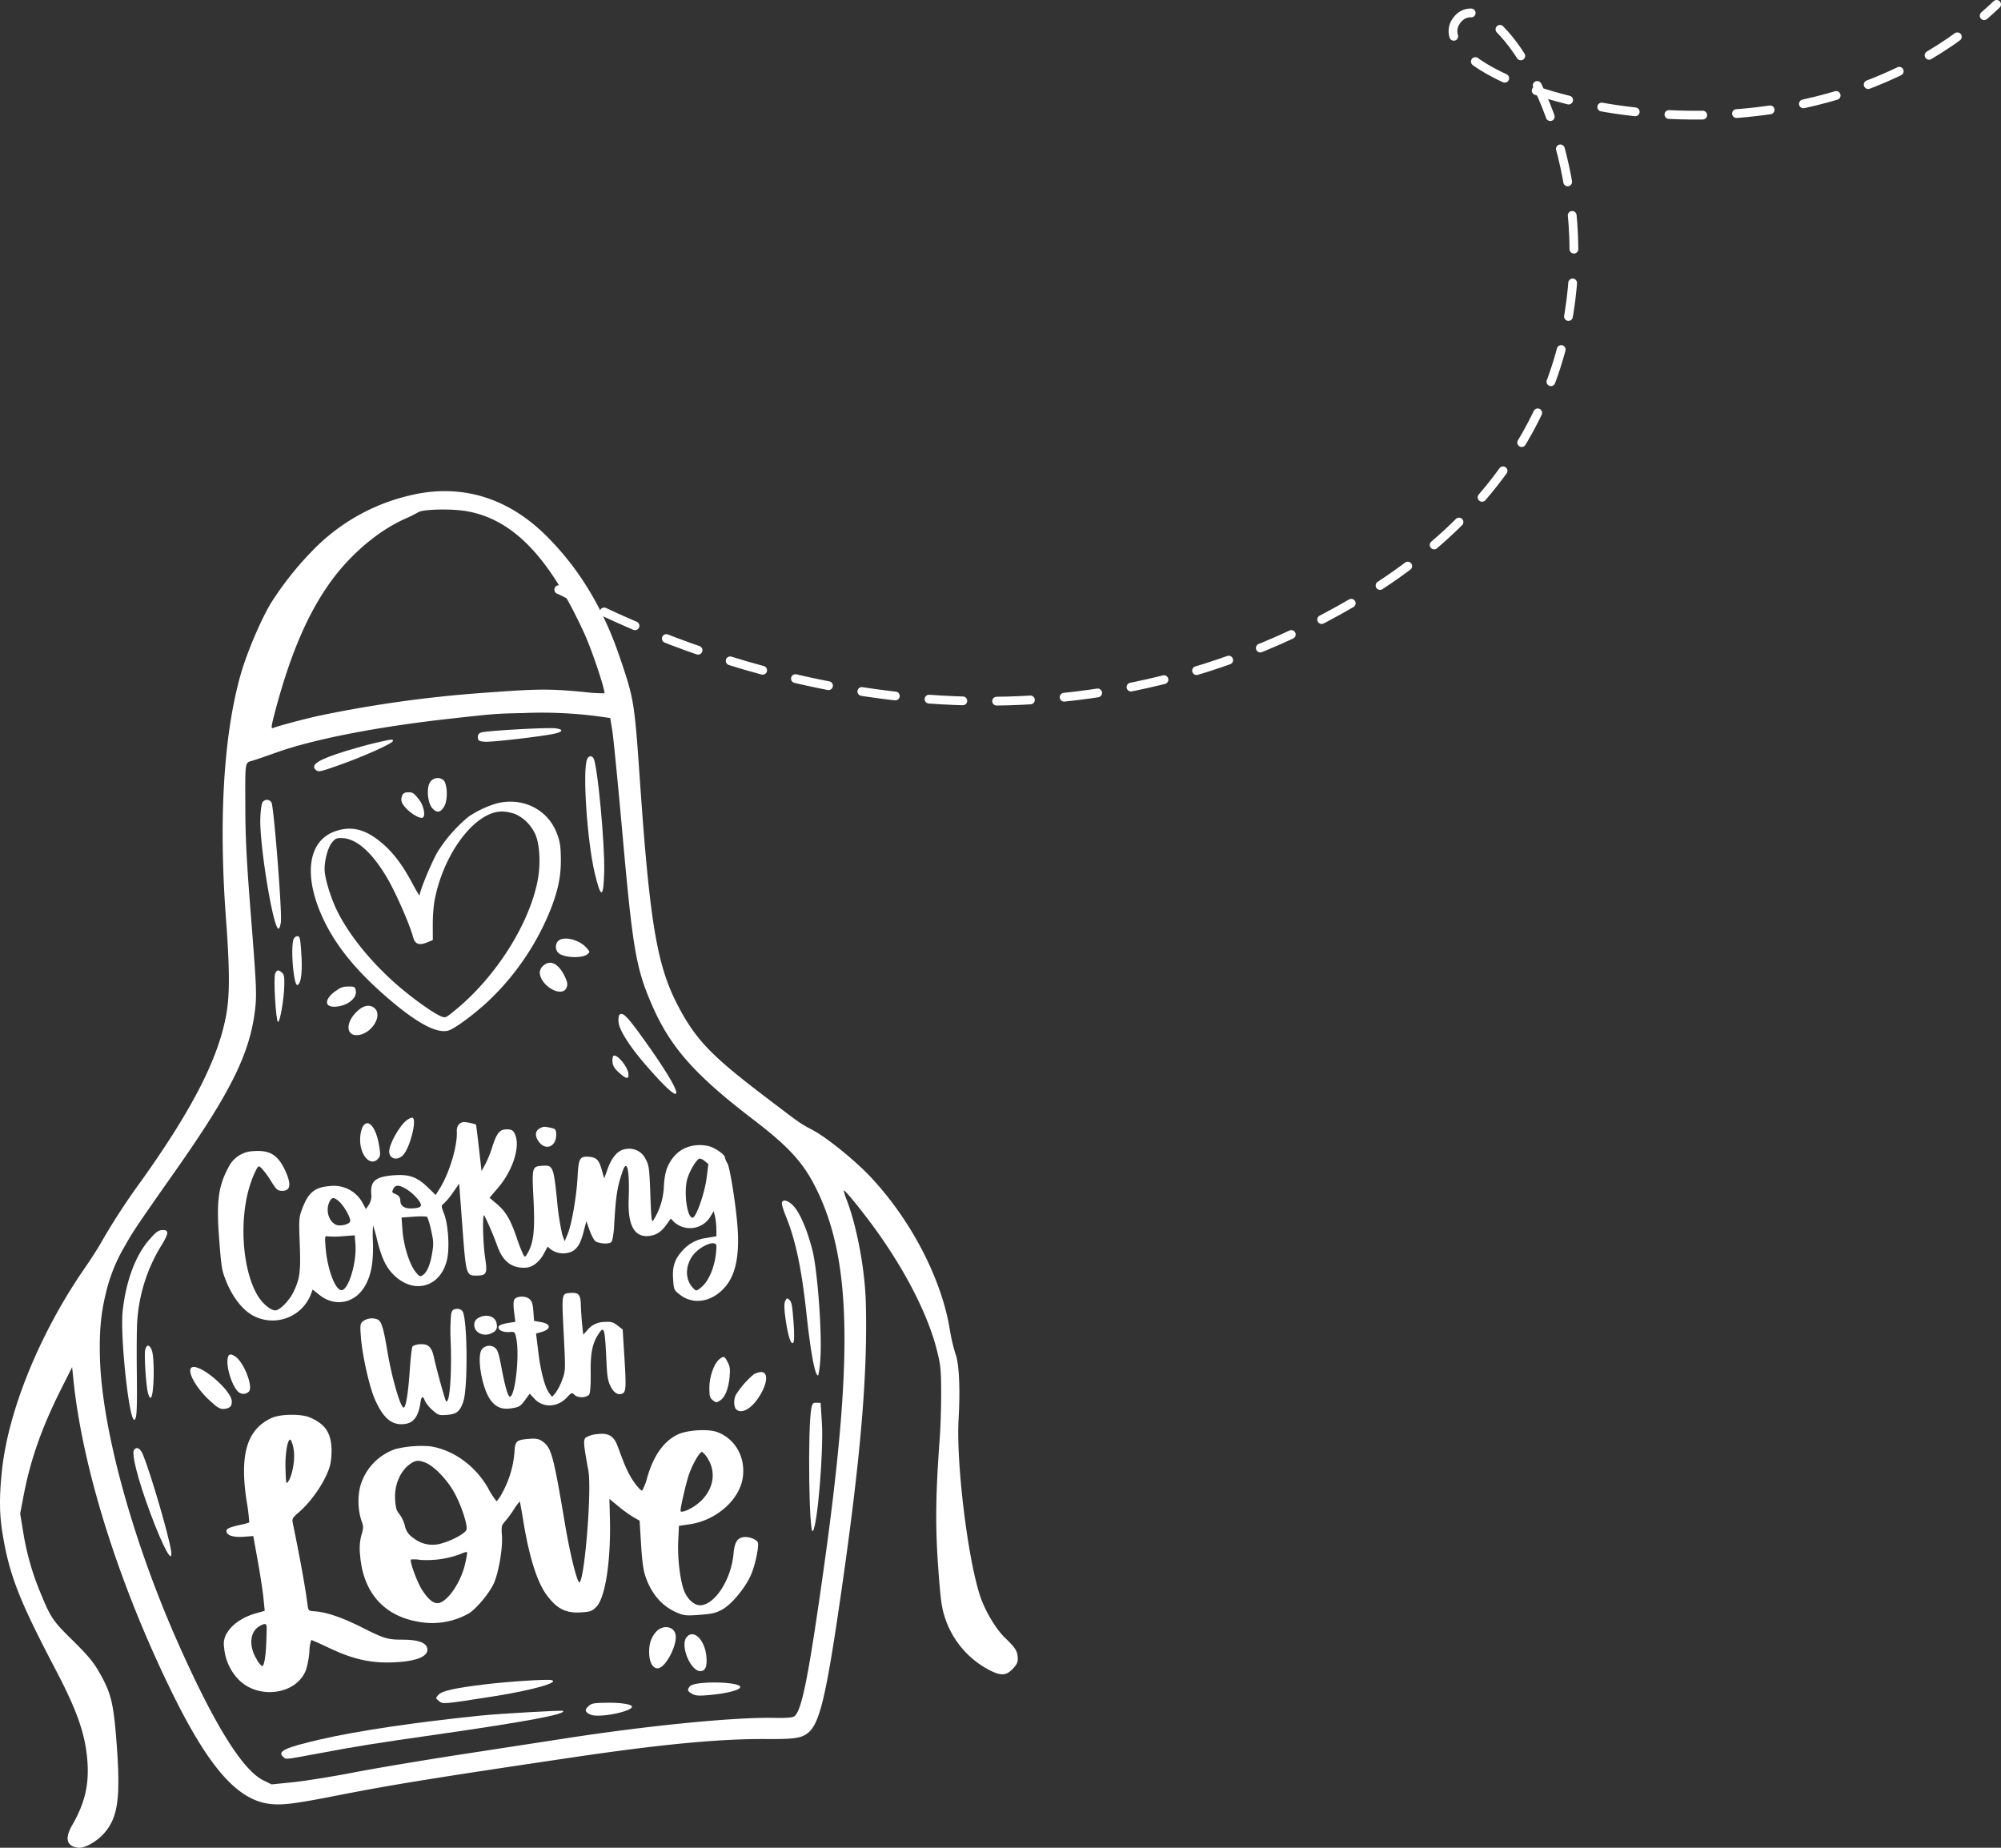 <?xml version="1.0" encoding="UTF-8"?> <svg xmlns="http://www.w3.org/2000/svg" xmlns:xlink="http://www.w3.org/1999/xlink" width="684.384" height="632.014" viewBox="0 0 684.384 632.014"><rect x="0" y="0" width="684.384" height="632.014" fill="#333333" stroke="none"/><defs><clipPath id="clip-path"><rect id="Rechteck_484" data-name="Rechteck 484" width="684.384" height="632.014" fill="none"></rect></clipPath></defs><g id="Gruppe_848" data-name="Gruppe 848" clip-path="url(#clip-path)"><path id="Pfad_36465" data-name="Pfad 36465" d="M142.078,169.047a67.743,67.743,0,0,0-33.17,17.277,109.967,109.967,0,0,0-16.154,19.819c-3.562,5.843-8.528,17.606-10.6,25.115-5.7,20.637-7.377,49.25-4.868,82.954,1.29,17.338,1.323,25.873.128,32.647-2.649,15.012-11.47,32.327-29,56.928A231.26,231.26,0,0,0,34.817,424.6c-.938,1.753-3.531,5.817-5.821,9.125C13.683,455.845,2.811,482.443.661,503.047c-.962,9.226-.883,15.135.3,22.092C3.3,538.977,6.67,547.547,19,571.057c7.4,14.106,10.185,22.084,10.881,31.178.631,8.233-.827,14.43-5.182,22.036-2.645,4.62-1.943,7.234,2.073,7.723,2.2.267,6.425-2.132,8.981-5.1,4.553-5.286,5.5-11.928,4.2-29.626-1.033-14.117-1.827-17.692-5.365-24.131-2.5-4.547-4.2-6.63-10.442-12.749-5.887-5.773-6.946-7.351-10.063-14.987a91.59,91.59,0,0,1-6.14-21.3l-1.044-6.4,1.2-6.261c2.339-12.216,6.23-23.246,12.837-36.389l3.734-7.426.437,4.288c3.086,30.247,15.363,69.363,33.344,106.235,12.68,26,22.472,37.337,33.544,38.825,4.368.587,8.593.063,24.052-2.98,17.582-3.461,33.594-6.047,79.781-12.885,30.52-4.519,50.336-6.393,66.439-6.285,9.313.063,11.741-.288,13.992-2.023,4.122-3.176,6.368-12.72,11.641-49.471,6.527-45.485,8.881-73.487,8.222-97.81-.3-11.24-2.977-25.67-6.472-34.951a17.785,17.785,0,0,1-1.083-3.417c.314-.364,7.079,8.01,11.559,14.311,10.212,14.36,17.524,28.971,20.421,40.8,1.186,4.843,1.327,6.3,1.351,14.067.016,4.782-.2,11.722-.479,15.49-1.406,18.927-1.552,29.974-.578,43.653.771,10.845,1.162,14,2.112,17.071a31.065,31.065,0,0,0,14.616,18.257c4.561,2.542,6.529,2.516,8.94-.115,1.4-1.533,1.686-2.227,1.564-3.863-.165-2.219-.835-3.23-4.478-6.764-3.03-2.939-6.716-9.168-8.366-14.137-4.259-12.829-8.235-45.517-7.371-60.6.586-10.227.185-18.9-1.022-22.089a61.4,61.4,0,0,1-2.018-8.7c-2.887-17.373-13.313-37.36-27.166-52.079-5.157-5.479-14.736-13.245-19.507-15.814-4.828-2.6-3.791-1.871-17.257-12.126-17.881-13.619-23.141-19.184-29.221-30.919-6.925-13.366-9.419-28.1-12.683-74.911-2.015-28.906-2.063-29.212-6.863-43.46-5.746-17.057-13.934-30.647-25.267-41.935-12.781-12.731-28.217-17.644-44.782-14.253m17.611,5.828c13.852,2.462,25.035,12.647,35.505,32.336,1.947,3.66,4.437,8.82,5.511,11.417,2.744,6.636,6.512,18.279,5.995,18.525a52.128,52.128,0,0,1-6.51-.4c-12.054-1.17-16.028-1.152-33.519.149a422.144,422.144,0,0,0-57.27,7.868c-5.163,1.118-14.025,3.473-16.037,4.261-.709.278-.586-.664.747-5.7,5.246-19.83,11.4-34.056,19.438-44.954,6.76-9.161,16.128-16.994,25.04-20.935a45.546,45.546,0,0,0,4.463-2.22c1.663-1.068,11.425-1.27,16.637-.343m19.946,69a148.775,148.775,0,0,1,24.665,1.111l4.417.613.705,4.294c.388,2.362,1.989,18.648,3.56,36.222,3.47,38.826,4.594,45.257,10.111,57.874,6.248,14.287,14.559,23.665,34.463,38.888,12.215,9.342,17.173,14.763,21.536,23.543,12.269,24.694,12.853,58.133,2.315,132.51-5.037,35.551-7.3,46.624-9.832,48.2-.626.389-2.891.542-6.857.465-13.562-.266-43,2.633-71.423,7.031-6.844,1.059-22.88,3.526-35.592,5.476s-29.188,4.716-36.57,6.141c-7.4,1.43-16.759,2.934-20.836,3.351l-7.4.756-2.775-1.359C83,605.5,73.407,590.1,61.021,562.273c-15.554-34.945-26.092-73.242-26.832-97.515-.276-9.031.308-15.524,2.011-22.366a56.9,56.9,0,0,1,6.576-16.329c2.633-4.728,4.233-7.1,17.5-25.988,19.254-27.4,25.656-40.684,27.123-56.274.387-4.11.141-8.959-1.492-29.46-1.531-19.222-1.963-27.324-1.995-37.393-.053-17.275-.264-15.924,2.615-16.815,1.31-.406,4.817-1.609,7.873-2.7,12.891-4.609,34.57-8.839,59.46-11.6,15.659-1.739,15.49-1.726,25.774-1.954" fill="#fff"></path><path id="Pfad_36466" data-name="Pfad 36466" d="M164.6,250.547a1.513,1.513,0,0,0-1.157,1.736c.081,1.086.4,1.276,2.421,1.421,2.448.177,20.071-1.878,23.962-2.794,2.831-.666,2.886-1.466.124-1.795-2.906-.345-23.805.835-25.35,1.432" fill="#fff"></path><path id="Pfad_36467" data-name="Pfad 36467" d="M128.3,254.122c-2.421.565-6.861,1.785-9.878,2.712-9.5,2.923-12.446,4.784-10.363,6.552.872.741,1.384.633,7.848-1.65,8.268-2.92,18.241-7.373,18.455-8.24.188-.763-.35-.708-6.062.626" fill="#fff"></path><path id="Pfad_36468" data-name="Pfad 36468" d="M200.815,259.659c-1.638,3.719-.01,28.08,2.61,39.045,2.1,8.81,2.986,8.674,3.226-.5.244-9.378-2.233-35.958-3.613-38.765-.55-1.116-1.685-1.006-2.223.217" fill="#fff"></path><path id="Pfad_36469" data-name="Pfad 36469" d="M146.98,267.729c-1.155,2.092-.68,6.924.852,8.679,1.556,1.782,2.86,1.587,4.118-.615,1.29-2.256,1.084-7.786-.333-9a3.117,3.117,0,0,0-4.637.933" fill="#fff"></path><path id="Pfad_36470" data-name="Pfad 36470" d="M89.773,274.455c-.314.444-.65,2.877-.739,5.352-.324,9.024,4.359,37.624,6.2,37.852.289.036.66-.975.836-2.274.444-3.273-2.42-39.638-3.221-40.9a1.784,1.784,0,0,0-3.074-.028" fill="#fff"></path><path id="Pfad_36471" data-name="Pfad 36471" d="M137.434,272.476a2.846,2.846,0,0,0,.409,2.67c1.495,2.408,5.775,5.22,6.808,4.471.955-.693.225-4.121-1.291-6.065-1.858-2.382-2.3-2.657-4.08-2.525a1.754,1.754,0,0,0-1.846,1.449" fill="#fff"></path><path id="Pfad_36472" data-name="Pfad 36472" d="M170,274.766a35.048,35.048,0,0,0-9.691,4.532,50.327,50.327,0,0,0-10.478,11.824c-2.062,3.393-6.351,13.694-6.276,15.072.023.42-.98-1.161-2.212-3.487-3.485-6.58-6.532-10.7-10.415-14.087-5.8-5.053-10.817-6.319-16.572-4.18-9.511,3.535-10.712,16.29-2.973,31.554,4.325,8.53,11.075,16.61,21.113,25.274,9.929,8.569,16.706,12.255,20.715,11.266,2.226-.549,9.58-6.023,14.57-10.844a88.458,88.458,0,0,0,20.84-31.393c2.425-6.455,3.287-10.967,3.2-16.746-.068-4.366-.292-5.735-1.414-8.637-3.126-8.085-11.616-12.308-20.4-10.148m6.346,3.729a13.8,13.8,0,0,1,6.441,6.265c1.754,3.175,2.245,10.376,1.112,16.323-2.812,14.763-14.036,32.627-27.6,43.923-3.874,3.227-3.943,3.259-5.516,2.6-2.786-1.174-9.911-6.29-15.163-10.888-8.776-7.684-16.263-16.943-20.279-25.079-2.081-4.216-4.069-10.531-4.3-13.667-.228-3.069.975-7.876,2.428-9.7,1.2-1.5,1.61-1.685,3.622-1.6,4.945.2,10.329,5.039,15.478,13.912,2.918,5.028,7.614,15.783,8.722,19.973.626,2.37,2.041,2.91,4.736,1.807l2-.816-.013-5.013a56.976,56.976,0,0,1,.536-8.089c2.933-16.417,14-31.082,23.307-30.871a14.717,14.717,0,0,1,4.491.921" fill="#fff"></path><path id="Pfad_36473" data-name="Pfad 36473" d="M100.447,321.179c-1.155,2.606-.015,16.3,1.31,15.742,1.215-.508,1.71-4.447,1.319-10.487-.347-5.374-.506-6.152-1.277-6.23a1.545,1.545,0,0,0-1.352.975" fill="#fff"></path><path id="Pfad_36474" data-name="Pfad 36474" d="M190.748,322.018a2.984,2.984,0,0,0,.3,3.989c1.877,1.617,8.11,1.863,9.851.388.92-.778.92-.778-.248-2.131-2.587-3-8.164-4.261-9.9-2.246" fill="#fff"></path><path id="Pfad_36475" data-name="Pfad 36475" d="M94.109,333.016c-.634,1.436.249,16.374.975,16.514.678.13,2.033-7.687,2.155-12.427.078-3.04-.064-3.794-.84-4.463-1.2-1.036-1.7-.953-2.29.376" fill="#fff"></path><path id="Pfad_36476" data-name="Pfad 36476" d="M185.811,330.3a3.376,3.376,0,0,0-1.206,2.458c.347,4.654,7.82,8.7,9.2,4.973.393-1.062.279-1.769-.579-3.608-2.113-4.523-5-6.01-7.41-3.823" fill="#fff"></path><path id="Pfad_36477" data-name="Pfad 36477" d="M114.523,339.157c-3.7,2.766-3.557,5.437.283,5.176,3.991-.271,7.323-2.881,6.893-5.4-.243-1.422-.415-1.522-2.573-1.506-1.87.015-2.752.346-4.6,1.729" fill="#fff"></path><path id="Pfad_36478" data-name="Pfad 36478" d="M121.6,346.446c-3.508,3.746-3.115,7.9.721,7.612,4.807-.357,8.8-6.891,5.684-9.312-1.795-1.4-4.07-.792-6.4,1.7" fill="#fff"></path><path id="Pfad_36479" data-name="Pfad 36479" d="M211.754,347.207a5.527,5.527,0,0,0-.18,2.421c.2,2.677,3.708,8.209,9.313,14.683,14.144,16.337,13.851,11.517-.519-8.55-5.979-8.349-7.477-9.836-8.614-8.554" fill="#fff"></path><path id="Pfad_36480" data-name="Pfad 36480" d="M209.713,361.238a4.3,4.3,0,0,0-.206,2.069c.094,1.266.651,2.163,2.226,3.588,2.468,2.234,3.356,2.353,3.206.43-.2-2.556-4.222-7.241-5.226-6.087" fill="#fff"></path><path id="Pfad_36481" data-name="Pfad 36481" d="M123.973,385.512a11.3,11.3,0,0,0-.791,4.07c-.159,5.463,3.458,9.564,6.043,6.852.881-.923.938-1.457.47-4.4-1.049-6.608-3.888-9.841-5.722-6.517" fill="#fff"></path><path id="Pfad_36482" data-name="Pfad 36482" d="M50.8,424.335c-4.576,5.362-7.776,14.1-8.845,24.16-.92,8.657,2.24,37.861,4.016,37.122.83-.346.967-3.242.817-17.168-.073-6.782-.011-14.169.138-16.415a56.5,56.5,0,0,1,8.1-25.751c2.812-4.529,2.879-5.717.309-5.526-1.284.1-2.148.777-4.538,3.578" fill="#fff"></path><path id="Pfad_36483" data-name="Pfad 36483" d="M267.416,411.35c-.124.4.5,2.534,1.376,4.68,3.328,8.183,5.372,17.857,7.039,33.316,1.5,13.927,3.093,22.126,4.074,20.987a38.818,38.818,0,0,0,.686-5.965c.6-8.427-1.006-30.064-2.731-36.773-1.739-6.762-4.165-12.506-6.3-14.908-1.8-2.026-3.74-2.652-4.148-1.337" fill="#fff"></path><path id="Pfad_36484" data-name="Pfad 36484" d="M49.673,461.6c-.442,1.482.263,12.529.958,15,.241.856.624,1.548.849,1.531,1.246-.093,1.532-14.1.338-16.585-.836-1.738-1.616-1.717-2.145.057" fill="#fff"></path><path id="Pfad_36485" data-name="Pfad 36485" d="M268.535,445.054c-.389.863-.35,2.649.135,6.059.838,5.9,1.86,9.044,2.644,8.134.374-.434.4-2.91.077-7.257-.407-5.472-.646-6.731-1.4-7.379-.828-.713-.954-.674-1.458.443" fill="#fff"></path><path id="Pfad_36486" data-name="Pfad 36486" d="M77.864,464.645c-.516,3.021,1.47,9.35,3.564,11.357a2.6,2.6,0,0,0,3.778-.127c1.346-1.889-1.82-9.892-4.692-11.859-1.626-1.114-2.383-.934-2.65.629" fill="#fff"></path><path id="Pfad_36487" data-name="Pfad 36487" d="M65.667,467.675c-2.008.9,1.139,6.844,5.993,11.317,2.736,2.522,3.585,3.024,4.941,2.923,2-.148,2.805-.973,2.671-2.719-.3-3.835-10.836-12.761-13.605-11.521" fill="#fff"></path><path id="Pfad_36488" data-name="Pfad 36488" d="M245.975,464.972c-1.809,1.488-3.378,6.028-3.362,9.73.013,2.93.159,3.454,1.189,4.257,1.087.848,1.272.852,2.5.063,1.7-1.1,2.859-3.985,3.236-8.075.243-2.641.122-3.544-.683-5.092-1.08-2.08-1.33-2.156-2.879-.883" fill="#fff"></path><path id="Pfad_36489" data-name="Pfad 36489" d="M257.823,470.065a29.579,29.579,0,0,0-6.207,7.155c-.769,1.755-.641,4.137.266,4.918,1.724,1.485,4.8-.1,7.341-3.786,3.328-4.825,3.778-9.292.91-9.036a6.194,6.194,0,0,0-2.31.749" fill="#fff"></path><path id="Pfad_36490" data-name="Pfad 36490" d="M45.9,495.822c-1.067,1.238,1.22,10.2,5.616,22,4.379,11.76,7.8,17.884,6.976,12.492-.811-5.316-6.838-25.924-9.538-32.615-.907-2.246-2.1-2.984-3.054-1.881" fill="#fff"></path><path id="Pfad_36491" data-name="Pfad 36491" d="M277.492,481.723c-1.273,6.523-.813,43.527.522,41.977,1.589-1.845,3.713-27.481,3.082-37.205l-.432-6.654-1.393-.05c-1.209-.045-1.443.21-1.779,1.932" fill="#fff"></path><path id="Pfad_36492" data-name="Pfad 36492" d="M139.188,383.109c-2.539,1.82-6.258,8.507-6.078,10.929.179,2.4,2.735,3.038,4.663,1.158,2.35-2.29,4.9-12.081,3.361-12.886-.273-.142-1.116.2-1.946.8" fill="#fff"></path><path id="Pfad_36493" data-name="Pfad 36493" d="M156.867,384.684a3.52,3.52,0,0,0-.637,2.233c.328,4.725-2.481,14.224-5.771,19.509l-1.443,2.319-2.708-2.627c-3.662-3.553-6.361-4.515-11.578-4.127-6.29.468-8.083,1.946-7.752,6.388a5.552,5.552,0,0,1-.83,3.713l-1,1.463-1.008-1.879a11.179,11.179,0,0,0-11.2-6.006c-5.166.384-7.38,2.119-9.427,7.387-1.292,3.324-1.326,3.75-.993,12.416.364,9.436.048,11.867-2.132,16.41-1.407,2.933-4.585,6.2-6.139,6.32-1.6.119-4.582-2.385-6.238-5.245-5.439-9.393-6.345-27.349-1.975-39.143a29.814,29.814,0,0,1,1.824-4.147c.632-.951.672-.95,1.726.051a30.231,30.231,0,0,1,3.123,4.294c1.843,2.948,2.214,3.271,3.794,3.3,2.88.056,3.219-2.2,1.04-6.928-2.461-5.333-5.27-7.064-10.793-6.653a9.837,9.837,0,0,0-8.656,5.632c-3.478,6.517-4.131,11.725-3.106,24.814.76,9.714.885,10.433,2.5,14.367,2.237,5.439,5.706,9.758,9.288,11.562a14.075,14.075,0,0,0,19.651-7.647l.505-1.375,2.35,1.867c5.135,4.08,11.756,2.946,15.254-2.611,2.319-3.685,3.215-8.211,3.026-15.294a44.094,44.094,0,0,1,.032-5.89,47.717,47.717,0,0,1,1.375,4.911c1.623,6.513,3.2,9.721,6.113,12.4,7.1,6.544,16.164,3.374,17.936-6.272.767-4.171.211-11.545-1.133-15.035-1.04-2.7-1.04-2.765.009-3.6a24.419,24.419,0,0,0,3.112-3.78l2.045-2.929,1.078,14.474c1.244,16.724,1.316,16.979,4.761,16.984,3.516.005,3.859-.655,3.062-5.893s-1.008-15.626-.3-14.686a109.007,109.007,0,0,1,4.63,10.97c1.912,5,5.069,7.234,9.734,6.887,2.174-.162,4.527-2.035,5.991-4.766l1.292-2.411,1.1.947a7.309,7.309,0,0,0,7.1.756c2.05-1.041,3.088-2.8,4.19-7.1l.847-3.3,1.035,2.854a16.988,16.988,0,0,0,1.781,3.725c.911,1.063,4.818,1.429,5.736.536.379-.369.791-2.719.947-5.4.613-10.588,1.025-13.26,2.895-18.781,1.541-4.548,2.461-.337,2.09,9.565-.329,8.767,1.877,12.922,6.669,12.566,2.608-.194,4.436-1.335,6.266-3.912l1.466-2.064.955,1.009a8.13,8.13,0,0,0,12.772-1.979l.947-1.562.436,1.716a22.362,22.362,0,0,1,.473,4.285l.037,2.569-3.35.594a13.031,13.031,0,0,0-8.266,4.324c-2.656,2.886-3.51,5.464-3.217,9.711.254,3.684.285,3.757,2.279,5.326,4.832,3.8,11.5,2.494,15.959-3.135,3.213-4.059,4.481-10.567,3.832-19.673-.531-7.469-2.593-20.533-3.481-22.061a7.143,7.143,0,0,1-.88-2.094c-.077-1.032-3.7-3.457-5.791-3.872-4.907-.976-9.357.564-12.057,4.172-2.039,2.725-2.772,5.143-3.027,10a23.394,23.394,0,0,1-3.495,11.112c-.693,1-.778.34-1.117-8.685-.343-9.129-.447-9.919-1.585-12.045a6.128,6.128,0,0,0-6.516-3.526c-2.751.2-4.928,2.475-6.478,6.756l-1.206,3.33-.822-2.922c-.978-3.476-1.838-4.322-4.564-4.495-2.966-.188-3.4.613-3.715,6.86-.333,6.607-2.015,16.324-3.391,19.588l-1.029,2.443-.807-2.2a90.037,90.037,0,0,1-1.825-12.1c-1.155-11.228-1.393-11.776-5-11.507-3.547.264-3.575.368-3.02,11.538.521,10.5.066,14.7-1.984,18.3-.826,1.45-.927,1.5-1.469.649a51.5,51.5,0,0,1-2.258-5.772c-2.194-6.368-3.76-9.044-6.8-11.619l-2.525-2.138,3.069-3.622c4.6-5.434,7.216-13.039,5.929-17.258-.663-2.173-1.391-2.674-3.642-2.506-2.023.15-3.038,1.563-4.526,6.3a37.5,37.5,0,0,1-2.322,5.676l-1.246,2.252-.9-7.9c-.492-4.335-.947-7.945-1.007-8a16.331,16.331,0,0,0-4.281-.868,2.849,2.849,0,0,0-1.655.92m84.243,12.5,1.177.967-.606,4.776c-.66,5.192-3.571,13.482-4.765,13.571-1.914.143-3.131-8.818-1.811-13.339.843-2.891,3.276-6.826,4.265-6.9a3.74,3.74,0,0,1,1.74.925m-101.957,9.634a16.769,16.769,0,0,1,3.763,3.357c1.747,2.24,1.432,2.881-1.533,3.121-2.811.227-4.315-.623-4.456-2.521a2.211,2.211,0,0,0-1.348-2.222c-1.6-.7-1.6-.7-1.062-1.867.7-1.535,1.994-1.5,4.636.132m-23.126,4.175c1.749,1.567,4.056,5.738,3.743,6.767s-3.431,1.767-4.814,1.156c-2.435-1.076-3.593-4.747-2.385-7.563.843-1.965,1.579-2.042,3.456-.36m30.13,5.292a27.219,27.219,0,0,1,1.318,4.582c.827,3.589.871,4.59.34,7.766-.679,4.061-1.793,6.627-3.287,7.567-.854.537-1.173.376-2.428-1.228-2.077-2.654-4.035-8.9-4.423-14.122l-.328-4.4,4.22-.314c2.3-.171,4.387-.105,4.588.147m-28.776,6.539,3.964-.3.236,3.17c.472,6.342-2.5,15.874-4.856,15.594-2.192-.261-4.828-7.519-5.369-14.781-.278-3.734-.254-3.83.888-3.615a31.675,31.675,0,0,0,5.137-.073m127.661,3.355a25.537,25.537,0,0,1-1.7,8.869c-1.257,2.922-2.325,4.437-4.006,5.678-1.218.9-1.311.889-2.414-.314-2.435-2.658-2.594-6.8-.4-10.359s8.332-6.348,8.516-3.874" fill="#fff"></path><path id="Pfad_36494" data-name="Pfad 36494" d="M184.654,385.926c-1.514.744-1.786,2.351-.7,4.121,2.422,3.941,6.625,2.284,6.271-2.472-.1-1.283-.372-1.535-2.042-1.869-2.193-.439-2.193-.439-3.532.22" fill="#fff"></path><path id="Pfad_36495" data-name="Pfad 36495" d="M175.962,444.435c-.373.531-.421,2.011-.137,4.253l.436,3.439-1.78.273c-2.949.453-4.045.92-3.987,1.7.074,1.005,1.77,1.668,3.867,1.512,1.7-.127,1.749-.079,2.23,2.251,1.162,5.622-.386,19.725-2.179,19.859-.669.05-1.7-3.525-2.968-10.322-.826-4.413-1.272-5.751-2.134-6.4a3.2,3.2,0,0,0-4.44.461c-1.95,2.265-.044,13.529,2.957,17.471,1.9,2.5,3.988,3.286,7.29,2.74,2.439-.4,2.928-.7,4.4-2.71l1.658-2.258,1.563,1.684c2.986,3.217,7.842,3.069,11.085-.337,1.717-1.8,1.79-1.829,2.674-.944,1.148,1.149,4.17,1.047,5.037-.17.352-.495.546-3.434.494-7.493-.089-6.936.633-10.264,2.939-13.539,1.7-2.418,1.928-1.48,2.483,10.358.209,4.459.482,6.084,1.307,7.771,1.14,2.332,2.545,3.254,4.044,2.655,1.323-.529,1.409-2.032.735-12.833l-.568-9.112-1.774-1.385c-1.462-1.141-2.235-1.351-4.383-1.191a7.5,7.5,0,0,0-6.054,2.956l-1.285,1.4-.367-3.547c-.2-1.939-.4-4.989-.45-6.729-.091-3.49-.758-4.212-3.691-3.994-2.885.215-2.869.111-2.165,13.892.643,12.6.638,12.732-.575,15.96a18.187,18.187,0,0,1-2.317,4.466l-1.092,1.213-.9-1.167c-1.516-1.975-2.974-7.39-3.789-14.067l-.784-6.421,1.663-.463c3.627-1.011,3.6-2.833-.052-3.463l-2.292-.4-.244-3.273c-.194-2.608-.467-3.465-1.343-4.22-1.319-1.136-4.281-1.064-5.117.124" fill="#fff"></path><path id="Pfad_36496" data-name="Pfad 36496" d="M154.288,449.52a67.614,67.614,0,0,0-.134,9.652c.393,11.234-.386,21.124-1.585,20.107-.338-.286-3.3-11-4.188-15.151-.725-3.392-1.957-4.534-4.668-4.333a5.4,5.4,0,0,0-2.6.682c-.248.288-.674,3.882-.951,8.016-.534,7.96-1.331,12.9-2.09,12.961-1.084.081-4.08-10.238-5.554-19.129-1.3-7.823-1.986-10.167-3.215-10.939a5.189,5.189,0,0,0-5.154.539c-.974.793-1.035,1.278-.7,5.573.483,6.238,2.927,17.03,4.812,21.241,2.806,6.271,5.607,8.686,9.721,8.379,3.415-.254,5.153-2.492,5.848-7.532.28-2.026.89-2.244,1.46-.52a10.876,10.876,0,0,0,2.538,3.18c1.966,1.782,2.327,1.909,4.885,1.719,3.478-.259,4.572-1.124,5.745-4.542,1.612-4.7,1.422-28.255-.249-30.889a2.138,2.138,0,0,0-2.049-.825c-1.211.09-1.528.4-1.871,1.811" fill="#fff"></path><path id="Pfad_36497" data-name="Pfad 36497" d="M163.171,451.07a2.66,2.66,0,0,0-.96,2.309c.2,2.738,3.645,4.058,6.3,2.417a2.3,2.3,0,0,0,1.4-2.682c-.152-2.039-1.731-3.214-4.084-3.039a5.553,5.553,0,0,0-2.651.995" fill="#fff"></path><path id="Pfad_36498" data-name="Pfad 36498" d="M92.926,484.991c-8.466,3.893-11.031,12.421-8.568,28.489a64.726,64.726,0,0,1,.892,7.262,21.363,21.363,0,0,1-3.176.855c-3.643.807-4.686,1.3-4.622,2.168.1,1.4,2.371,2.137,5.8,1.882l3.375-.251,1.533,8.5c.841,4.669,1.722,10.433,1.954,12.789l.422,4.288-3.223.915c-4.18,1.186-7.9,3.705-9.554,6.465a7,7,0,0,0-1.1,5.173,17.739,17.739,0,0,0,4.654,10.659c6.776,7.373,20.306,5.534,23.409-3.183a30.472,30.472,0,0,0,1.1-6.1,13.653,13.653,0,0,1,.632-3.955c.168-.013,3.025,1.262,6.33,2.824,8.62,4.076,15.055,5.355,23.7,4.712,6.956-.518,10.443-2.333,9.568-4.981-.582-1.761-3.4-2.661-8.336-2.663-5.183,0-6.247-.324-14.1-4.276-6.518-3.279-11.966-5.14-15.831-5.409-2.274-.158-2.332-.207-2.59-2.2-.8-6.135-2.449-15.3-5.053-28.012-.3-1.452-.09-1.827,1.989-3.6,4.884-4.175,9.835-11.778,10.9-16.742a24.59,24.59,0,0,0,.323-5.836c-.377-5.063-2.437-7.824-7.426-9.954-2.965-1.266-10.064-1.166-13,.183m7.526,10.988c.531,3.2-.446,8.7-1.923,10.84-.645.932-.73.518-.889-4.356-.178-5.438.8-10.827,1.811-9.958a10.275,10.275,0,0,1,1,3.474m-9.266,60.294c.038.512-.013,2.984-.115,5.563-.2,4.951-.744,8.027-1.441,8.078a7.788,7.788,0,0,1-1.937-2.53c-2.585-4.333-2.252-9.038.777-10.979,1.816-1.163,2.636-1.2,2.716-.132" fill="#fff"></path><path id="Pfad_36499" data-name="Pfad 36499" d="M135.372,495.6a18.829,18.829,0,0,0-12.2,12.932,22.054,22.054,0,0,0,.5,11.791c.669,1.72.664,2.368-.029,4.631a18.011,18.011,0,0,0-.475,6.978c.96,12.528,7.948,20.634,19.578,22.707a25.477,25.477,0,0,0,17.488-2.718c2.479-1.39,7.2-7.033,8.685-10.383,1.667-3.761,3.068-12.057,2.752-16.3-.225-3.017-.11-3.581.959-4.725a40.635,40.635,0,0,0,3.108-4.192,15.147,15.147,0,0,1,2.033-2.748c.077.08.622,3.091,1.222,6.749,2.031,12.4,4.751,20.946,8.072,25.37,3.54,4.715,6.594,6.2,11.964,5.795,2.967-.221,3.5-.425,4.95-1.9,3.068-3.115,4.994-15.762,4.621-30.339l-.168-6.57,3.07,2.548a45.045,45.045,0,0,0,5.163,3.73l2.094,1.181.5,8.089c.363,5.887.773,8.88,1.505,11q3.121,9.026,10.67,12.322c2.413,1.054,3.273,1.143,7.825.8,4.3-.32,5.534-.609,7.734-1.808,3.236-1.762,7.9-7.378,9.87-11.9,1.3-2.977,2.559-8.594,2.413-10.774-.073-1.088-2.671-2.269-4.665-2.121-2.41.179-3.353,1.638-3.738,5.781-.8,8.6-6.135,17.039-11.086,17.543-2.076.211-4.525-1.827-5.734-4.772-1.418-3.454-2.367-11.292-2.086-17.227l.244-5.16,3.663-.537c9.157-1.341,17.148-8.416,18.191-16.107.945-6.961-2.686-13.265-8.92-15.486-3.032-1.08-10.024-.645-13.207.821-4.784,2.205-8.324,7.109-10.522,14.575a18.683,18.683,0,0,1-1.777,4.658c-.271.162-1.443-1.024-2.6-2.635-1.969-2.731-3.237-5.467-5.688-12.279-1.379-3.831-3.213-4.922-7.337-4.363a8.956,8.956,0,0,0-3.717,1.187c-.836.814-.717,2.252.929,11.232,1.3,7.1-1.586,40.655-3.28,38.1-.989-1.5-3.154-10.565-4.656-19.5-3.976-23.67-4.7-26.38-7.653-28.487-1.331-.951-2.192-1.123-4.7-.936-4.244.316-4.777.776-4.955,4.277a34.426,34.426,0,0,1-3.888,13.609,15.779,15.779,0,0,1-2.243,3.484,26.611,26.611,0,0,1-2.927-4.539c-4.368-7.646-11.889-13.076-19.791-14.289a37.472,37.472,0,0,0-11.76.91m10.013,4.633c2.949,1.147,7.228,5.491,9.781,9.929,2.439,4.242,4.86,11.443,4.385,13.045-.355,1.2-4.779,3.65-8.406,4.664a10.445,10.445,0,0,1-9.806-1.853,6.409,6.409,0,0,1-2.886-4.223,11.419,11.419,0,0,0-1.861-3.925c-.953-1.1-1.26-2.117-1.446-4.778-.351-5.013,1.639-9.833,5.085-12.318,1.827-1.316,2.877-1.427,5.154-.541m96.782-1.174c3.136,5.13,1.542,11.479-3.912,15.584-2.338,1.759-5.436,2.964-5.5,2.139-.079-1.059,1.965-9.866,2.9-12.507,1.331-3.751,3.74-7.849,4.5-7.647a7.583,7.583,0,0,1,2.013,2.431m-82.391,32.154a34.021,34.021,0,0,1-.735,3.809c-1.345,5.86-5.466,12.149-8.645,13.2-1.773.583-3.7-.809-5.995-4.341-1.693-2.6-4.37-9.878-3.849-10.467a12.8,12.8,0,0,1,3.25.136,33.015,33.015,0,0,0,12.933-1.734c2.8-1.132,3-1.172,3.041-.6" fill="#fff"></path><path id="Pfad_36500" data-name="Pfad 36500" d="M224.2,558.357c-1.7,2.08-2.34,4.34-2.149,7.617.17,2.919,1.367,4.784,2.994,4.663,2.722-.2,6.925-8.539,5.954-11.809-.837-2.818-4.661-3.083-6.8-.471" fill="#fff"></path><path id="Pfad_36501" data-name="Pfad 36501" d="M234.79,560.037c-2.257,2.9,1.5,11.82,4.877,11.568,1.61-.12,2.2-1.552,1.957-4.774-.436-5.881-4.444-9.865-6.834-6.794" fill="#fff"></path><path id="Pfad_36502" data-name="Pfad 36502" d="M165.947,576.116c-10.6,1.279-14.863,2.25-16.081,3.663-.9,1.045-.9,1.045.254,2.039,1.319,1.136,1.319,1.136,18.958-1.636,12.912-2.03,22.676-4.795,19.492-5.52-1.536-.349-14.672.495-22.623,1.454" fill="#fff"></path><path id="Pfad_36503" data-name="Pfad 36503" d="M235.987,576.764c-1.043,1.21-.9,1.694.761,2.625,1.171.655,2.368.723,6.249.355,5.822-.552,10.259-1.736,10.186-2.717-.14-1.892-15.589-2.128-17.2-.263" fill="#fff"></path><path id="Pfad_36504" data-name="Pfad 36504" d="M201.221,583.646c-.961.915-1.074,1.319-.57,2.022a4.5,4.5,0,0,0,2.653,1.1c4.148.45,12.942-1.62,12.838-3.022-.062-.829-3.962-1.415-8.841-1.328-4.417.078-4.993.2-6.08,1.23" fill="#fff"></path><path id="Pfad_36505" data-name="Pfad 36505" d="M164.428,586.8c-22.61,2.322-42.22,5.234-54.782,8.137-12.235,2.826-14.971,4.115-12.769,6.011,1.055.909.33.975,10.931-.995,15.372-2.856,19.029-3.442,41.927-6.729,30.429-4.367,44.212-6.953,42.807-8.03-.344-.264-21.888.967-28.114,1.606" fill="#fff"></path><path id="Pfad_36506" data-name="Pfad 36506" d="M191.1,201.671c.527.166,2.283,1.091,5.149,2.55" fill="none" stroke="#fff" stroke-linecap="round" stroke-linejoin="round" stroke-width="3"></path><path id="Pfad_36507" data-name="Pfad 36507" d="M206.634,209.314c39.538,18.58,147.81,59.989,256.193-3.358C596.09,128.068,516.007-16.065,498.311,6.863,483.039,26.652,599.876,67.781,674.16,9.057" fill="none" stroke="#fff" stroke-linecap="round" stroke-linejoin="round" stroke-width="3" stroke-dasharray="11.568 11.568"></path><path id="Pfad_36508" data-name="Pfad 36508" d="M678.624,5.362q2.158-1.871,4.26-3.862" fill="none" stroke="#fff" stroke-linecap="round" stroke-linejoin="round" stroke-width="3"></path></g></svg> 